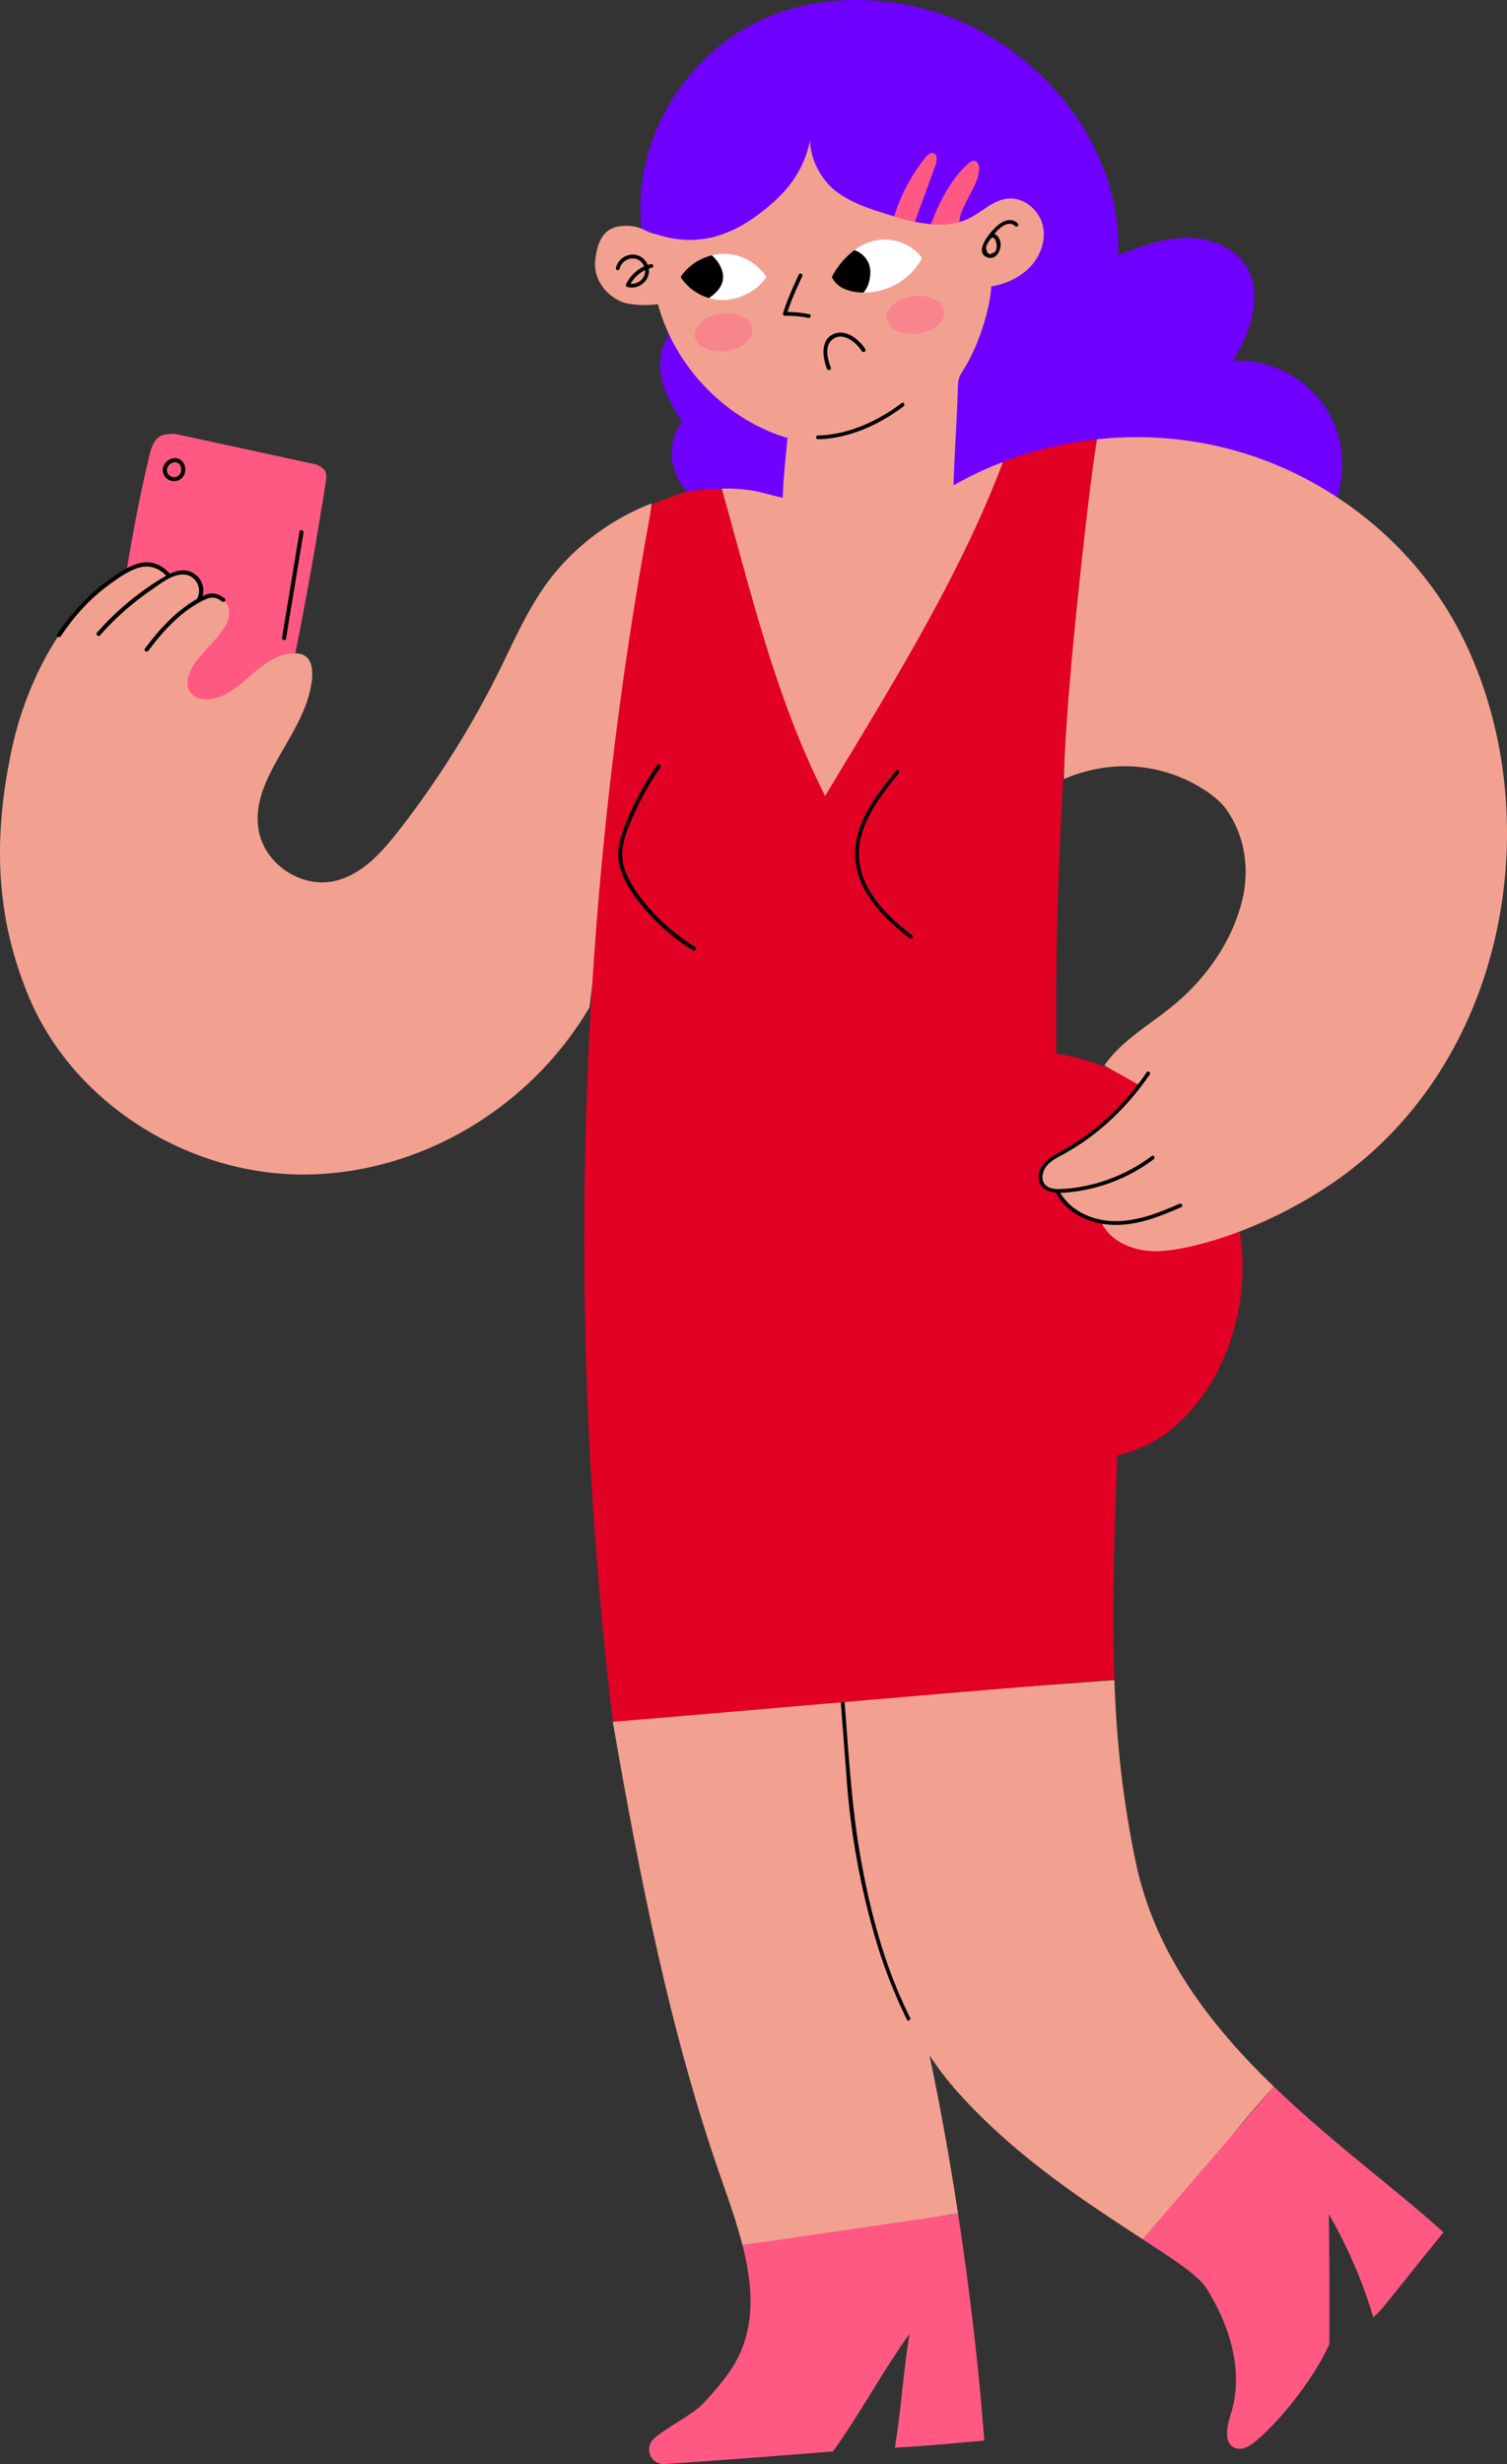 <?xml version="1.0" encoding="UTF-8"?> <svg xmlns="http://www.w3.org/2000/svg" viewBox="0 0 1196.75 1955.52"><rect x="0" y="0" width="1196.75" height="1955.52" fill="#333333" stroke="none"/> <defs> <style>.cls-1{isolation:isolate;}.cls-2{fill:#f2a191;}.cls-3,.cls-9{fill:#ff5983;}.cls-4{fill:#6f00ff;}.cls-5{opacity:0.81;mix-blend-mode:screen;}.cls-6{fill:#ffbfd1;}.cls-7{fill:#fff;}.cls-8{fill:#e30025;}.cls-9{opacity:0.38;mix-blend-mode:multiply;}</style> </defs> <title>Asset 30</title> <g class="cls-1"> <g id="Layer_2" data-name="Layer 2"> <g id="Layer_1-2" data-name="Layer 1"> <path class="cls-2" d="M738.08,1631c8.5,39.89,16.12,82.51,22.73,125.73C731.1,1760,706.34,1771.46,676,1776c-27.21,4-60,1-86.41,5.77-4.48-17.65-10.72-35.2-16.6-52-41.23-117.5-65-240.58-86.36-363.32l197.12-19.74Z"></path> <path class="cls-2" d="M669.07,1349.34c6.36,136.55,30.86,243.42,91.67,311.22,48,53.49,105.82,89.69,146.64,116.54h0c41-40.13,61.84-74.73,104.24-121.08-50.08-48.28-94.1-105.08-109.4-176.87-10.49-49.24-15.63-97.42-17.24-145.78Z"></path> <path class="cls-3" d="M100.68,451.88c4.89-29.5,10.89-61.35,18-90.4,1.42-5.83,3.33-12.25,8.51-15.27,3.32-1.93,11.19-2,11.19-2l113.11,24.51s5.2,2.46,6.57,4.87c1.52,2.65,1.09,5.94.62,9q-10.62,68.08-24.11,135.67l-70.66,55.39-70-34Z"></path> <path class="cls-2" d="M116.48,515.58c12.42-16.68,27-32.53,45.89-41.33a16.21,16.21,0,0,1,6.42-1.87c4.86-.09,19.5,7.7,10.33,23.87-6.38,11.26-16.93,19.55-24.45,30.08-5,7-8.54,17.06-3.11,23.72,3.56,4.36,9.84,5.51,15.43,4.8,13.45-1.69,24.05-11.76,34.3-20.64s22.8-17.52,36.2-15.44c12.37,2.1,11.53,17.15,8.73,29.38-9,39.42-48.54,72.33-40.57,112,5.14,25.58,32.94,44.25,58.56,39.34,22.11-4.24,38.53-22.43,52.37-40.18a745,745,0,0,0,80.29-127.8c11.09-22.41,21.13-45.53,35.51-66,21-29.8,51.13-52.85,85.1-66L468.16,799.39c-46.63,79.29-133.74,132-225.73,132.73S59,876.56,23.23,791.82c-27.72-65.64-28.6-130-13.32-199.61,10.17-46.32,36.25-101,74.71-128.75,18.17-13.11,34.46-23.92,49.46-6.75"></path> <path class="cls-4" d="M1061.8,394.82c7.5-23.08,4.62-49.55-8.36-70.15-15.57-24.7-45-40-74.2-38.39,14.18-23,24.65-53.44,9.69-75.92-10.14-15.23-29.68-22-48-21.51s-35.8,7.06-52.91,13.56C891.8,112.93,820.84,30,734.23,7.1c-43.16-11.4-90.48-9.63-130.87,9.37-61.65,29-101.29,97.36-94,165.06l21.61,85c-7.19,9.95-8.19,23.36-5.27,35.28s9.35,22.65,16.08,32.91c-12.75,16.05-10.54,41.94,4.74,55.6l90.19,10.8Z"></path> <path d="M670.57,1349.34h0a1.5,1.5,0,0,0-3,0h0a1.5,1.5,0,0,0,3,0Z"></path> <path class="cls-3" d="M1011.62,1656c45.58,43.95,96.17,80.84,134.66,115.55-17.6,21.85-27.12,33.81-44.72,55.66-3.37,4.18-6.78,8.4-11,11.75a384.28,384.28,0,0,0-35.27-81.71c.42,34.28.56,69,.34,103.29-11.5,25.36-36.73,58.47-58,76.48-4.77,4-11.05,8.07-16.86,5.75-9.39-3.77-6.33-17.52-3.29-27.17,10.49-33.29-.73-70-19.42-99.51-6.88-10.86-26.91-23.34-50.74-39Z"></path> <path d="M722.73,1601.34C701.86,1559.6,690,1513.9,682.36,1468c-4.89-29.39-7.21-58.68-9.47-88.33l-2.31-30.37c-.15-1.91-3.15-1.93-3,0l5,65.44a608.32,608.32,0,0,0,21,118.06,396.93,396.93,0,0,0,26.62,70c.86,1.73,3.45.21,2.59-1.51Z"></path> <path d="M135.22,455.57c-5.58-6.1-12.55-10.12-21-9.16-9.12,1-17.35,6.54-24.7,11.63-17.7,12.27-32.09,27.48-44.11,45.33-1.16,1.72,1.63,3.34,2.78,1.63,10.62-15.77,23.22-30,38.71-41.17,7-5,14.44-10.57,22.8-13.16,9.25-2.87,16.9.21,23.28,7.19,1.4,1.53,3.68-.75,2.28-2.28Z"></path> <path d="M130.79,368.21a8.73,8.73,0,0,0,5.65,13.47,8.84,8.84,0,0,0,10.63-8.06c.51-5.1-2.88-10.24-8.39-10a9.81,9.81,0,0,0-9.19,11.29c.38,2,3.49,1.17,3.11-.86-.66-3.53,2.61-7,6.09-7.21s5.43,3,5.22,6.2-2.48,5.75-5.92,5.59a5.52,5.52,0,0,1-4.4-8.79c1.2-1.7-1.59-3.31-2.78-1.63Z"></path> <g class="cls-5"> <path class="cls-3" d="M176.44,417.38c1.65-6.66-6.74-14.64-13.21-12.36s-10.15,9.12-12,15.71c-2.57,9-2.55,19.65,3.84,26.43,6.16,6.53,16.72,7.36,25,3.95s14.71-10.27,20-17.51c3.3-4.5,6.4-9.52,6.64-15.09s-3.38-11.67-8.92-12.32c-3.05-.36-6,.94-8.75,2.39a66,66,0,0,0-12.61,8.79"></path> </g> <g class="cls-5"> <path class="cls-3" d="M178.17,415.18c6-5,14.39-12.13,20-17.64a6.91,6.91,0,0,0,2.33-3.54c.41-2.53-2.23-4.76-4.8-4.77s-4.87,1.53-6.78,3.23a32.6,32.6,0,0,0-10.73,22.72"></path> </g> <path d="M237.91,421.85,224,506c-.33,2,2.77,2.9,3.11.86L241,422.71c.33-2-2.77-2.9-3.11-.86Z"></path> <path class="cls-3" d="M739,178.84c5-14.24,15.49-36.56,30-49.1,1.38-1.2,3.07-2.39,4.88-2.11,2.78.44,3.84,3.93,3.71,6.75-.69,14.63-16.15,29.19-15.84,43.84Z"></path> <path class="cls-6" d="M157.31,476.78"></path> <path class="cls-2" d="M157.31,476.78l-40.83,38.8L78.23,503.1a220.92,220.92,0,0,1,54.79-45c4.7-2.73,10-4.8,15.37-3.68,7.74,1.62,16.11,12.25,8.92,22.32"></path> <path d="M158.7,477.59a15.81,15.81,0,0,0-3.76-21.71c-7.36-5.67-16.15-2.94-23.48,1.3A222,222,0,0,0,77.09,502c-1.37,1.55.9,3.83,2.28,2.28a222.49,222.49,0,0,1,40.52-35.9c6.89-4.72,15.38-11.64,23.94-12.43A12.94,12.94,0,0,1,155.92,476c-1.12,1.75,1.67,3.37,2.78,1.63Z"></path> <path d="M178.39,475c-4.64-3.66-9.23-5.23-14.91-3-6.68,2.62-12.92,6.75-18.58,11.1-11.58,8.89-21.1,20-29.81,31.66-1.24,1.66,1.55,3.27,2.78,1.63,7.16-9.56,14.91-18.74,23.93-26.6A96.28,96.28,0,0,1,156,479.47a52.85,52.85,0,0,1,8.6-4.38c4.58-1.67,7.69-.84,11.56,2.21,1.61,1.27,3.9-1,2.28-2.28Z"></path> <path class="cls-2" d="M728.11,312.94A188.9,188.9,0,0,1,659.4,347c-6.33,1.65-12.8,3-19.34,2.88-7.75-.12-15.33-2.25-22.6-4.91-45.72-16.75-82.26-56.64-95-103.64-6.62,1.35-21.7,1-28.45-1.7-13.51-5.46-22.85-18.72-21.29-33.2,1.59-14.74,6.7-26.15,21.5-27.08s17.08,4.63,26.67,6.5c32.27,10.7,58.4,1.25,80.33-14.88s36.57-33.13,42.17-59.77c-.17,15.3,9.24,32.51,21.65,41.48s27.29,13.68,41.94,18.11c20.52,6.2,43.44,11.94,62.66,2.45,10.21-5,18.79-14.19,30.1-15.56,12.74-1.55,25.21,8.5,28.28,21s-2.23,26.06-11.6,34.82c-8,7.44-18.38,12-29.18,13.8-1.5,21.05-11.18,48.68-22,66-2.88,4.61-4.34,7-4.49,12.43-.68,25-2.85,54.47-3.53,79.51a283.25,283.25,0,0,1,39.29-18.62L759.91,641.54l-193.67,3.67,7-257.39a127.47,127.47,0,0,1,24.69,1.6c5.07.9,10.05,2.24,15,3.57,2.92.78,5.75,1.3,8.67,2.09.45-15.28,1.84-26.54,3.8-47.85"></path> <path class="cls-7" d="M731.65,204.43a4.2,4.2,0,0,0-1.11-1.86,37.62,37.62,0,0,0-29.17-12.46,41.58,41.58,0,0,0-23.07,8.56,61.36,61.36,0,0,0-17.73,21.18c4.47,9.44,15,12.24,25.49,12.35a52.68,52.68,0,0,0,44.72-24.82A4.31,4.31,0,0,0,731.65,204.43Z"></path> <path class="cls-7" d="M608.58,219.75a40.79,40.79,0,0,0-32.92-18.3,42.37,42.37,0,0,0-34.42,17.09,1.64,1.64,0,0,0-.07,2.36A39.78,39.78,0,0,0,576.64,238a44.29,44.29,0,0,0,11.17-2.46C595.94,232.62,603.95,227.17,608.58,219.75Z"></path> <path d="M666.55,220.62l-.21-.22a1.5,1.5,0,1,0-2.12,2.12l.21.22a1.5,1.5,0,0,0,2.12-2.12Z"></path> <path d="M492,213.38c2.31-9.1,14.53-11.67,19.14-2.89,4.32,8.23-3.75,16.58-12.22,14.41l.9,2.2a26.37,26.37,0,0,1,17.89-14.64c1.87-.46,1.08-3.36-.8-2.89a29.29,29.29,0,0,0-19.68,16,1.52,1.52,0,0,0,.9,2.2c11,2.83,21.3-8.29,15.61-18.81-5.94-11-21.65-8.08-24.62,3.6-.48,1.87,2.42,2.67,2.89.8Z"></path> <path d="M808.22,177.26c-7.43-6.78-16.27,1.13-21.24,7-3.56,4.22-12.18,15.79-3.57,19.75,6.89,3.17,11.59-4.69,11.17-10.57-.51-7.06-7.11-11.43-11.39-4.11a1.5,1.5,0,0,0,2.59,1.51c3.92-6.69,6.64,3.3,5.39,6.8A3.89,3.89,0,0,1,788,201q-4,2.51-5-4.51c.14-1.61,1.61-3.77,2.48-5.15,3.39-5.35,13.38-18.53,20.61-11.93,1.42,1.3,3.55-.82,2.12-2.12Z"></path> <path d="M634.46,217.73c-4.68,10.06-9.38,20.34-12.64,31a1.51,1.51,0,0,0,1.45,1.9,88.74,88.74,0,0,1,18.66,1.62c1.89.37,2.69-2.52.8-2.89a92.55,92.55,0,0,0-19.45-1.73l1.45,1.9c3.19-10.38,7.76-20.41,12.33-30.24.81-1.74-1.78-3.26-2.59-1.51Z"></path> <path d="M573.59,215.37a25.51,25.51,0,0,0-8.4-12.71,42.39,42.39,0,0,0-23.95,15.89,1.64,1.64,0,0,0-.07,2.36A39.67,39.67,0,0,0,563,236.53c3.55-2.45,8-6,9.93-10.74A14.94,14.94,0,0,0,573.59,215.37Z"></path> <path d="M659.8,291.79c-2.89-7.31-5.74-19.13,3.23-23.66,7.93-4,17.48,4.35,21.35,10.53,1.08,1.73,3.84.14,2.75-1.61-4.68-7.48-15-15.83-24.44-12.24-11.55,4.41-9.51,18.82-6,27.82.74,1.88,3.83,1.06,3.07-.85Z"></path> <path d="M678.3,198.67a61.36,61.36,0,0,0-17.73,21.18c4.41,9.31,14.75,12.16,25.06,12.34.06-.06,5.48-4.93,5.5-16.39C691.14,203.05,678.94,198.19,678.3,198.67Z"></path> <path d="M649.62,348.57c24.1-.35,48.93-11.59,67.92-26.11,1.51-1.16,0-3.76-1.51-2.59-18.58,14.21-42.81,25.36-66.4,25.7a1.5,1.5,0,0,0,0,3Z"></path> <path class="cls-3" d="M760.8,1756.75c9.3,60.85,16.54,122.87,20.82,180.13,0,0-45.56,4.39-71,5.64,5.24-31.44,6.47-58.87,11.71-90.3-21.55,29.65-39.36,63.69-60.91,93.33,0,0-81.4,6.54-133.63,9.95a11.55,11.55,0,0,1-8.46-20.13c10.58-9.49,31.05-19,39.65-28.47,10-11,20.14-22.27,26.9-35.56,14.07-27.67,11.59-58.78,3.75-89.6Z"></path> <path class="cls-8" d="M871.23,348.67a295.49,295.49,0,0,0-74.72,17.93h0c-34.65,92-90.59,180.87-141.26,265.12-39.55-78.48-58.1-159-82-243.59-2.37,0-4.74-.18-7.1-.08a144.46,144.46,0,0,0-16.87,1.53c-11.08,1.81-20.91,6.86-31.46,10.72-59.68,317.92-69.31,644.93-31.13,966.14,72.12-5.76,326.76-28.33,398.35-33.45-2-58.52.07-117.13,2.09-178h0a103.18,103.18,0,0,0,37.3-16.25c12.14-8.5,22.34-19.57,30.9-31.68,26.23-37.13,36.38-84.87,29.05-129.64a167.75,167.75,0,0,0-11.9-40.4c-23.54-53.54-75.86-92.23-133.68-100.8-1.61-161.11,10-328,32.49-487.53"></path> <path class="cls-2" d="M911.84,851.88c-16.25,24.16-41.91,48.75-67.52,62.58-5.22,2.82-10.75,5.52-14.48,10.14s-5,11.86-1.15,16.36c3.51,4.09,9.64,4.43,15,4.13a131.67,131.67,0,0,0,71.72-26.39"></path> <path class="cls-2" d="M855.81,475.53c-10.89,104.68-10.89,142.71-10.89,142.71,66.17-28,117.83,9.47,127.63,22.4,15.78,20.82,20.17,48.47,13.92,73.84-8.25,33.46-29.37,63-56.15,84.65C911.94,814,890.18,826.35,877,845.59l28,15.74L874.56,970c7.52,15.85,26,23,43.57,23,12.48,0,36.77-4.46,66.19-15.6a356.8,356.8,0,0,0,71.67-37c143.75-96.19,175.26-297.19,104.32-436.9-35.4-69.73-101.31-123-176.35-145a291.21,291.21,0,0,0-112.73-9.83S866.7,370.86,855.81,475.53Z"></path> <path class="cls-2" d="M937.42,956.59c-16.85,7.53-34.63,14.36-53.08,14-17.69-.36-36.22-8.81-44.31-24.37l73.22-36.5"></path> <path d="M711.7,611.52c-16.53,20.18-35.25,44-32.32,71.8,2.76,26.2,23.32,46,43,61.3,1.51,1.17,3.65-.94,2.12-2.12-18.89-14.65-39.06-33.55-42.07-58.61-3.26-27.11,15.25-50.57,31.36-70.25,1.21-1.48-.9-3.62-2.12-2.12Z"></path> <path d="M521.76,607.32a231.76,231.76,0,0,0-22.95,41.53c-5.77,13.58-10.75,26.94-5.84,41.59,4.48,13.38,13.8,25.29,23.19,35.6a153.07,153.07,0,0,0,34.25,28.08c1.74,1,3.32-1.67,1.59-2.71a149.89,149.89,0,0,1-31.91-25.73c-9.69-10.3-19.55-22.48-24.1-36.07-5.07-15.15,1.13-29.41,7.3-43.23a230.77,230.77,0,0,1,21.18-37.46c1.16-1.66-1.57-3.24-2.71-1.59Z"></path> <path d="M843.55,913.16c-8.65,4.64-19.78,10.81-18.63,22.35,1,10.42,12.12,11.53,20.46,11A133.85,133.85,0,0,0,916.18,920c1.53-1.14,0-3.75-1.51-2.59A132.21,132.21,0,0,1,860,941.6a124,124,0,0,1-15.48,1.94c-4.55.28-10.21.53-13.87-2.69-5-4.42-2.63-12.2,1.27-16.4,3.59-3.86,8.53-6.23,13.12-8.69,1.7-.91.19-3.5-1.51-2.59Z"></path> <path d="M910.54,851.12c-17.09,25.15-40.25,47.4-67,62-1.69.93-.18,3.52,1.51,2.59,27.2-14.9,50.68-37.55,68.06-63.12,1.09-1.6-1.51-3.1-2.59-1.51Z"></path> <path d="M838.73,947c7.84,14.39,23.24,22.58,39.14,24.62,21,2.69,41.52-5.35,60.31-13.7,1.76-.78.24-3.37-1.51-2.59-17.47,7.76-36.42,15.19-55.92,13.59-15.86-1.3-31.63-9.13-39.42-23.44-.92-1.7-3.51-.18-2.59,1.51Z"></path> <path class="cls-3" d="M710.1,171.82c4.8-16.41,14.16-33.66,24.92-46.95,1.56-1.92,3.75-4,6.13-3.35,3.53.95,3.07,6.07,1.81,9.5-5.49,15-16.42,45-16.42,45-4.48-.83-16.45-4.18-16.45-4.18"></path> <ellipse class="cls-9" cx="727" cy="250" rx="23.08" ry="15" transform="translate(-26.3 96.5) rotate(-7.46)"></ellipse> <ellipse class="cls-9" cx="574.64" cy="263.74" rx="23.08" ry="15" transform="translate(-29.38 76.83) rotate(-7.46)"></ellipse> </g> </g> </g> </svg> 